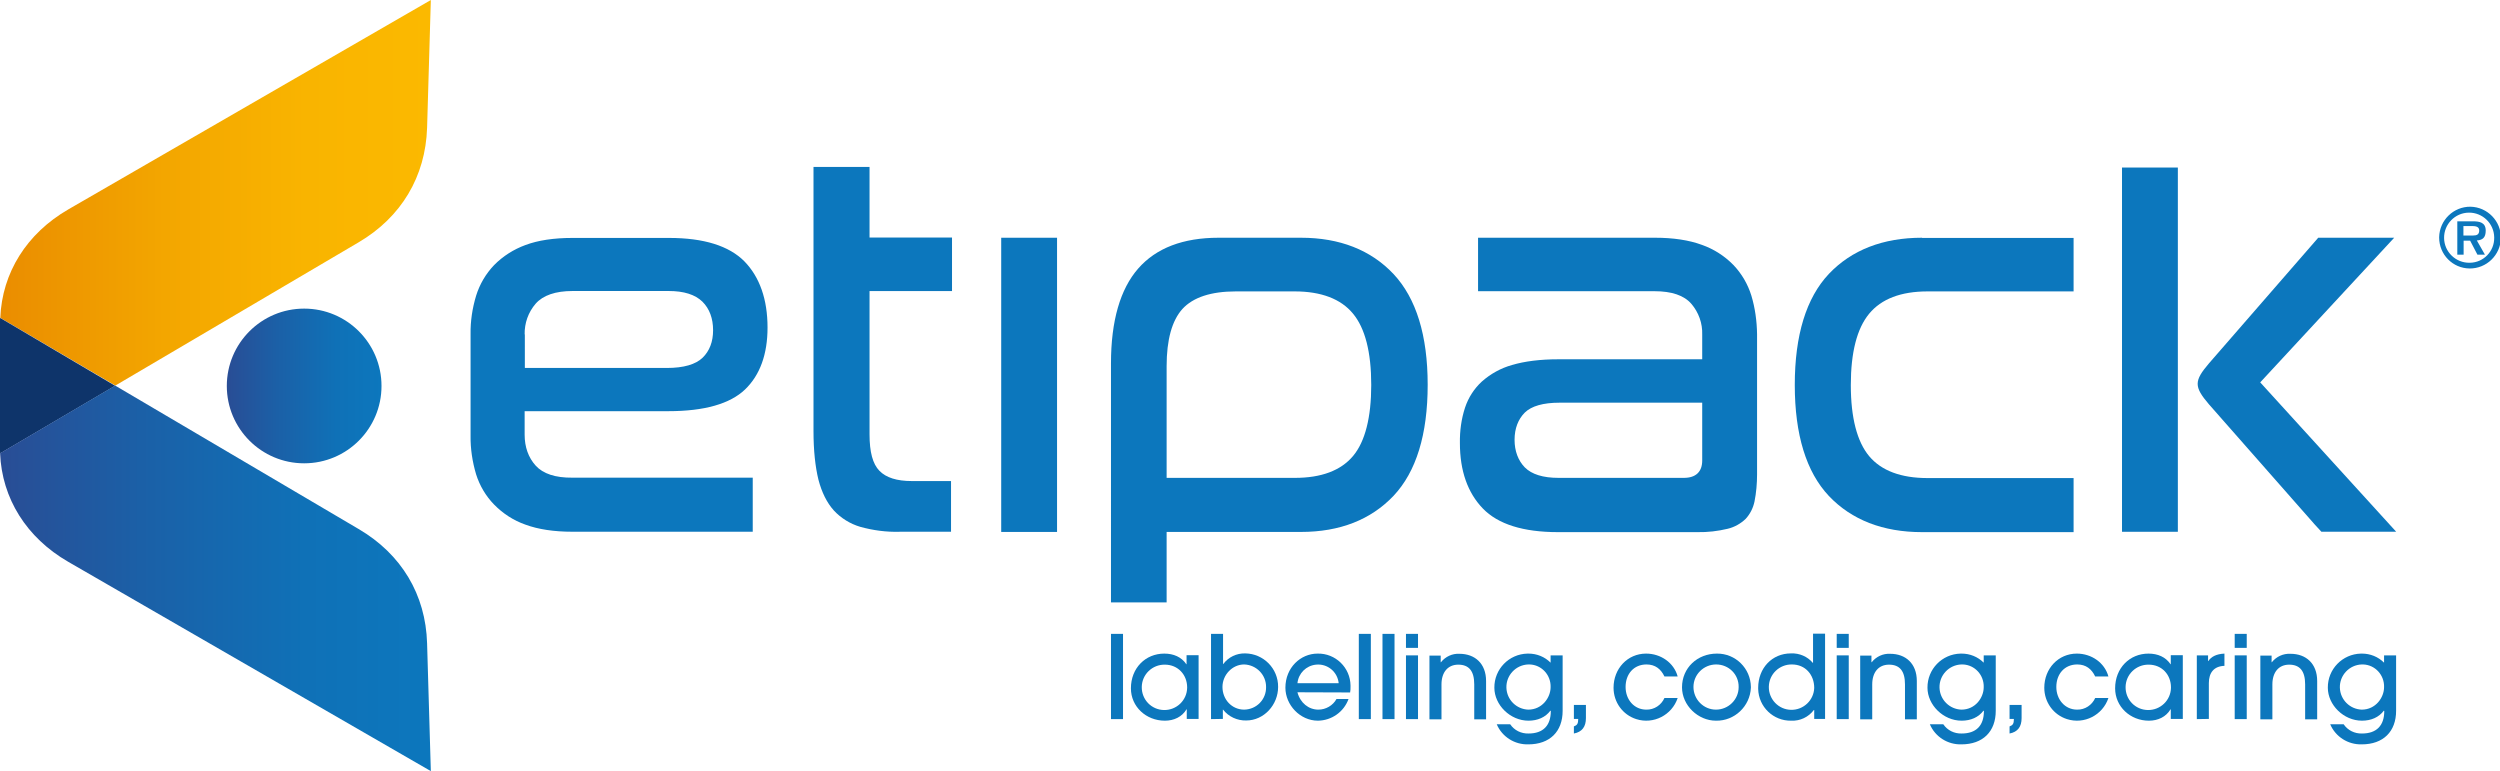 <?xml version="1.0" encoding="utf-8"?>
<!-- Generator: Adobe Illustrator 24.2.3, SVG Export Plug-In . SVG Version: 6.00 Build 0)  -->
<svg version="1.1" id="Livello_1" xmlns="http://www.w3.org/2000/svg" xmlns:xlink="http://www.w3.org/1999/xlink" x="0px" y="0px"
	 viewBox="0 0 1267 390.9" style="enable-background:new 0 0 1267 390.9;" xml:space="preserve">
<style type="text/css">
	.st0{fill:url(#Tracciato_26_1_);}
	.st1{fill:#0E346A;}
	.st2{fill:url(#Tracciato_28_1_);}
	.st3{fill:url(#Ellisse_2_1_);}
	.st4{fill:#0C77BD;}
</style>
<g id="Raggruppa_131" transform="translate(254.248 170.406)">
	<g id="Raggruppa_130">
		
			<linearGradient id="Tracciato_26_1_" gradientUnits="userSpaceOnUse" x1="-578.755" y1="563.334" x2="-577.755" y2="563.334" gradientTransform="matrix(218.323 0 0 -195.443 126101.32 110026.977)">
			<stop  offset="0" style="stop-color:#EA8D00"/>
			<stop  offset="3.600000e-02" style="stop-color:#EB8F00"/>
			<stop  offset="0.383" style="stop-color:#F3A600"/>
			<stop  offset="0.712" style="stop-color:#F9B400"/>
			<stop  offset="1" style="stop-color:#FBB900"/>
		</linearGradient>
		<path id="Tracciato_26" class="st0" d="M-72.5-47.6c21.6-12.7,33.9-33.3,34.7-58l1.9-64.8L-219.6-64.3
			c-21.1,12.2-33.6,32.1-34.5,55l58.3,34.3L-72.5-47.6z"/>
		<path id="Tracciato_27" class="st1" d="M-254.2-9.3c0,0.9-0.1,1.9-0.1,2.8v63.1c0,0.9,0.1,1.9,0.1,2.8l58.3-34.3L-254.2-9.3z"/>
		
			<linearGradient id="Tracciato_28_1_" gradientUnits="userSpaceOnUse" x1="-578.755" y1="563.334" x2="-577.755" y2="563.334" gradientTransform="matrix(218.324 0 0 -195.439 126101.922 110220.156)">
			<stop  offset="0" style="stop-color:#294D95"/>
			<stop  offset="0.328" style="stop-color:#1B60A7"/>
			<stop  offset="0.709" style="stop-color:#0F71B7"/>
			<stop  offset="1" style="stop-color:#0C77BD"/>
		</linearGradient>
		<path id="Tracciato_28" class="st2" d="M-72.5,97.7L-195.9,25l-58.3,34.3c0.9,22.9,13.4,42.8,34.5,55l183.8,106.1l-1.9-64.8
			C-38.5,131-50.8,110.4-72.5,97.7z"/>
	</g>
	
		<linearGradient id="Ellisse_2_1_" gradientUnits="userSpaceOnUse" x1="-576.086" y1="560.702" x2="-575.086" y2="560.702" gradientTransform="matrix(78.322 0 0 -78.322 44980.898 43940.477)">
		<stop  offset="0" style="stop-color:#294D95"/>
		<stop  offset="0.328" style="stop-color:#1B60A7"/>
		<stop  offset="0.709" style="stop-color:#0F71B7"/>
		<stop  offset="1" style="stop-color:#0C77BD"/>
	</linearGradient>
	<circle id="Ellisse_2" class="st3" cx="-100.1" cy="25.2" r="39.2"/>
</g>
<g id="Raggruppa_134" transform="translate(1490.462 275.263)">
	<g id="Raggruppa_133" transform="translate(0)">
		<g id="Raggruppa_132">
			<path id="Tracciato_29" class="st4" d="M-242-155.9v-4.8h4c1.6,0,4,0,4,2.2c0,2.1-1.2,2.6-3.1,2.6L-242-155.9z M-235.2-153.4
				c2.9-0.2,4.5-1.4,4.5-5c0-4.1-3.1-4.7-6.4-4.7h-8v16.9h3.2v-7.1h3.3l3.7,7.1h3.8L-235.2-153.4z M-238.9-139.2
				c8.6,0.1,15.7-6.8,15.9-15.4c0.1-8.6-6.8-15.7-15.4-15.9c-8.6-0.1-15.7,6.8-15.9,15.4c0,0.1,0,0.2,0,0.2
				C-254.3-146.2-247.4-139.3-238.9-139.2 M-238.9-142.1c-7,0.1-12.8-5.5-12.9-12.5c-0.1-7,5.5-12.8,12.5-12.9
				c7-0.1,12.8,5.5,12.9,12.5c0,0.1,0,0.1,0,0.2c0.1,6.9-5.4,12.6-12.3,12.7C-238.8-142.1-238.8-142.1-238.9-142.1"/>
		</g>
	</g>
</g>
<g id="Raggruppa_135" transform="translate(492.789 290.884)">
	<path id="Tracciato_30" class="st4" d="M-221.3-54.9c-3.7-4.1-5.6-9.4-5.6-15.7v-11.9h72.9c18.1,0,31.2-3.7,38.8-11
		c7.6-7.3,11.4-17.9,11.4-31.4c0-14.3-4-25.6-11.7-33.5c-7.8-7.9-20.6-11.9-38.2-11.9h-49c-9.4,0-17.4,1.2-23.8,3.6
		c-6,2.2-11.5,5.7-15.9,10.2c-4.2,4.4-7.3,9.7-9.1,15.5c-1.9,6.3-2.9,12.9-2.8,19.4v51.5c-0.1,6.6,0.9,13.2,2.8,19.6
		c1.8,5.7,4.9,11,9.1,15.3c4.5,4.6,9.9,8.1,15.9,10.2c6.5,2.4,14.5,3.6,23.8,3.6h91.4v-27.4h-91.4
		C-211.3-48.7-217.6-50.8-221.3-54.9z M-226.9-121.4c-0.1-5.7,1.8-11.2,5.6-15.6c3.7-4.2,10-6.4,18.7-6.4h48.7
		c7.7,0,13.4,1.8,17.1,5.4c3.6,3.6,5.4,8.5,5.4,14.5c0,5.8-1.8,10.5-5.3,13.9s-9.6,5.2-18.1,5.2h-72V-121.4z"/>
</g>
<g id="Raggruppa_136" transform="translate(666.482 255.098)">
	<path id="Tracciato_31" class="st4" d="M-254.2-170.4v133.8c0,9.8,0.9,18.1,2.5,24.6c1.7,6.5,4.3,11.7,7.8,15.6
		c3.6,3.9,8.3,6.8,13.4,8.3c6.5,1.8,13.2,2.7,19.9,2.5h26.1v-25.7h-19.9c-7.5,0-13-1.7-16.4-5.2c-3.4-3.5-5-9.5-5-18.5v-72.6h41.8
		v-27.1h-41.8v-35.8H-254.2z"/>
</g>
<g id="Raggruppa_137" transform="translate(761.614 290.888)">
	<path id="Tracciato_32" class="st4" d="M-254.2-21.3h28.3v-149.1h-28.3V-21.3z"/>
</g>
<g id="Raggruppa_138" transform="translate(817.246 290.884)">
	<path id="Tracciato_33" class="st4" d="M-111-152c-11.5-12.2-27.3-18.4-46.9-18.4h-41.8c-17.9,0-31.6,5.2-40.7,15.6
		c-9.1,10.4-13.8,26.5-13.8,48.1V14.4h28.2v-35.7h68.1c19.7,0,35.4-6.2,46.9-18.3c11.5-12.2,17.3-31.1,17.3-56.3
		C-93.7-120.9-99.5-139.7-111-152z M-131.5-59.8c-6.2,7.4-16.1,11.1-29.5,11.1H-226v-56.6c0-13.4,2.7-23.1,8-29
		c5.4-5.9,14.5-8.9,27.1-8.9h29.8c13.4,0,23.4,3.8,29.5,11.2c6.2,7.4,9.3,19.6,9.3,36.2C-122.3-79.3-125.4-67.1-131.5-59.8
		L-131.5-59.8z"/>
</g>
<g id="Raggruppa_139" transform="translate(994.082 290.884)">
	<path id="Tracciato_34" class="st4" d="M-106.5-141.1c-1.8-5.8-4.9-11.1-9.1-15.5c-4.5-4.6-10-8.1-16-10.2
		c-6.5-2.4-14.5-3.6-23.7-3.6h-89.7v27.1h89.4c8.7,0,15,2.1,18.7,6.4c3.7,4.3,5.7,9.9,5.5,15.6v12.5h-72.9c-9.2,0-17.1,1-23.5,2.9
		c-5.7,1.6-10.9,4.5-15.3,8.4c-3.9,3.6-6.8,8.1-8.5,13.2c-1.9,5.8-2.7,11.9-2.6,18c0,14,3.9,25.1,11.6,33.1c7.7,8,20.5,12,38.1,12
		h70.7c5.2,0.1,10.3-0.5,15.3-1.7c3.4-0.8,6.6-2.6,9.1-5c2.3-2.5,3.8-5.5,4.5-8.8c0.9-4.5,1.3-9.2,1.3-13.8v-71
		C-103.7-128.2-104.6-134.8-106.5-141.1z M-131.4-57.5c0,5.7-3.2,8.8-9.3,8.8h-63.5c-7.9,0-13.6-1.8-17.1-5.3
		c-3.4-3.5-5.2-8.3-5.2-14s1.8-10.4,5.2-13.8c3.4-3.3,9.3-5,17.6-5h72.3L-131.4-57.5z"/>
</g>
<g id="Raggruppa_140" transform="translate(1163.796 290.884)">
	<path id="Tracciato_35" class="st4" d="M-189.7-170.4c-19.8,0-35.7,6.2-47.2,18.3c-11.5,12.2-17.3,31.1-17.3,56.3
		s5.8,44.1,17.3,56.3c11.5,12.1,27.4,18.3,47.2,18.3h76.8v-27.4h-74c-13.4,0-23.4-3.7-29.6-11.1c-6.1-7.3-9.3-19.4-9.3-36
		s3.1-28.7,9.3-36.2c6.2-7.5,16.1-11.3,29.6-11.3h74v-27.1H-189.7z"/>
</g>
<g id="Raggruppa_141" transform="translate(1329.734 255.307)">
	<path id="Tracciato_36" class="st4" d="M-226-72.1v-98.3h-28.3V14.2h28.3V-72.1z"/>
</g>
<g id="Raggruppa_143" transform="translate(1367.978 290.884)">
	<g id="Raggruppa_142" transform="translate(0)">
		<path id="Tracciato_37" class="st4" d="M-191.5-21.4h37.9l-68.9-75.7l67.9-73.3h-38.5l-55.4,63.7c-7.6,8.9-7.6,11.8,0,20.7
			l53.6,60.9C-194.4-24.6-192.2-22.2-191.5-21.4z"/>
	</g>
</g>
<g id="Raggruppa_144" transform="translate(817.246 491.644)">
	<path id="Tracciato_38" class="st4" d="M-254.2-127.2v-43.2h6.1v43.2H-254.2z"/>
	<path id="Tracciato_39" class="st4" d="M-215.8-127.2v-5h-0.1c-2.3,3.9-6.4,5.8-11,5.8c-9.5,0-17.2-7.1-17.2-16.4
		c0-10.3,7.4-17.6,16.9-17.6c4.7,0,8.7,1.7,11.2,5.4h0.1v-4.6h6.1v32.3H-215.8z M-215.6-143.3c0-6.3-4.6-11.5-11.3-11.5
		c-6.3-0.1-11.6,4.9-11.7,11.3s4.9,11.6,11.3,11.7c6.3,0.1,11.6-4.9,11.7-11.3C-215.6-143.3-215.6-143.3-215.6-143.3z"/>
	<path id="Tracciato_40" class="st4" d="M-203.5-127.2v-43.2h6.1v15.3h0.1c2.6-3.5,6.7-5.5,11.1-5.4c9.3,0.1,16.8,7.7,16.7,17
		c0,9-7.1,17-16.2,17c-4.5,0.1-8.9-1.9-11.7-5.5h-0.1v4.7L-203.5-127.2z M-175.6-143.4c0.1-6.2-4.9-11.3-11.1-11.5
		c-6,0-11,5.3-11,11.4c0,6.4,4.8,11.5,11,11.5C-180.4-132.1-175.5-137.2-175.6-143.4z"/>
	<path id="Tracciato_41" class="st4" d="M-159.7-140.8c1.4,5.4,5.7,8.8,10.6,8.8c3.8,0,7.4-2.1,9.2-5.4h6.1
		c-2.4,6.6-8.6,10.9-15.5,11c-9.1,0-16.5-8-16.5-16.7c0-10.2,7.7-17.3,16.3-17.3c9.1-0.2,16.6,7.1,16.7,16.2c0,0.2,0,0.3,0,0.5
		c0,1,0,2-0.2,3L-159.7-140.8z M-138.8-145.4c-0.6-5.8-5.7-10-11.5-9.4c-5,0.5-8.9,4.4-9.4,9.4H-138.8z"/>
	<path id="Tracciato_42" class="st4" d="M-128.6-127.2v-43.2h6.1v43.2H-128.6z"/>
	<path id="Tracciato_43" class="st4" d="M-116.6-127.2v-43.2h6.1v43.2H-116.6z"/>
	<path id="Tracciato_44" class="st4" d="M-104.7-163.3v-7.1h6.1v7.1H-104.7z M-104.7-127.2v-32.3h6.1v32.3L-104.7-127.2z"/>
	<path id="Tracciato_45" class="st4" d="M-70.1-127.2v-17.6c0-6.8-2.7-10-8.1-10c-5.3,0-8.5,3.9-8.5,10v17.7h-6.1v-32.3h5.7v3.4h0.1
		c2.3-2.9,5.8-4.5,9.4-4.3c7.8,0,13.5,4.9,13.5,13.8v19.4H-70.1z"/>
	<path id="Tracciato_46" class="st4" d="M-31.5-131.5c-2.5,3.4-6.5,5.1-11.1,5.1c-9.3,0-17.3-8-17.3-16.7
		c-0.1-9.4,7.4-17.1,16.8-17.3c0.2,0,0.3,0,0.5,0c4.2,0,8.2,1.6,11.2,4.6v-3.7h6.1v28.1c0,10.5-6.5,17-17.4,17
		c-6.9,0.2-13.3-3.8-16-10.2h6.8c2.1,3.1,5.6,4.8,9.3,4.7c7.4,0,11.3-4,11.3-11.4L-31.5-131.5z M-31.4-143.4
		c0.2-6.1-4.5-11.3-10.6-11.5c-0.2,0-0.5,0-0.7,0c-6.3,0.2-11.3,5.5-11.1,11.8c0.2,6.1,5.1,10.9,11.1,11.1
		C-35.7-132-31.4-138.1-31.4-143.4L-31.4-143.4z"/>
	<path id="Tracciato_47" class="st4" d="M-19.6-123.5c1.6-0.6,2.2-1.3,2.2-3.8h-2.2v-7.1h6.1v6.7c0,4.3-1.9,7-6.1,7.8V-123.5z"/>
	<path id="Tracciato_48" class="st4" d="M33-137.9c-2.9,8.7-12.3,13.5-21,10.7c-6.9-2.2-11.5-8.6-11.5-15.9
		c0-9.7,7.1-17.3,16.5-17.3c7.4,0,14.1,4.6,16,11.6h-6.7c-1.8-3.8-4.7-6.1-9.1-6.1c-6.4,0-10.6,4.8-10.6,11.4
		C6.6-137,11-132,17.1-132c4,0.1,7.6-2.3,9.2-5.9H33z"/>
	<path id="Tracciato_49" class="st4" d="M52.4-126.4c-9.1,0-17.2-7.8-17.2-16.9c0-9.9,7.8-17.1,17.7-17.1
		c9.4-0.1,17.1,7.5,17.2,16.9c0,0.1,0,0.2,0,0.4C69.7-133.7,61.8-126.2,52.4-126.4z M52.5-154.9c-6.3,0-11.5,5.1-11.5,11.4
		c0,6.3,5.1,11.5,11.4,11.5c6.3,0,11.5-5.1,11.5-11.4c0,0,0-0.1,0-0.1C64-149.8,58.9-154.9,52.5-154.9
		C52.6-154.9,52.6-154.9,52.5-154.9z"/>
	<path id="Tracciato_50" class="st4" d="M102.2-127.2v-4.6H102c-2.7,3.6-7,5.6-11.4,5.4c-9.1,0.2-16.6-7-16.8-16.1
		c0-0.2,0-0.4,0-0.6c0-9.9,7-17.4,16.6-17.4c4.3-0.2,8.4,1.6,11.1,4.8h0.1v-14.8h6.1v43.2H102.2z M90.9-154.9
		c-6.3-0.1-11.6,4.9-11.7,11.3c-0.1,6.3,4.9,11.6,11.3,11.7c6.3,0.1,11.5-4.9,11.7-11.1C102.2-149.7,97.7-154.9,90.9-154.9
		L90.9-154.9z"/>
	<path id="Tracciato_51" class="st4" d="M113.6-163.3v-7.1h6.1v7.1H113.6z M113.6-127.2v-32.3h6.1v32.3L113.6-127.2z"/>
	<path id="Tracciato_52" class="st4" d="M148.2-127.2v-17.6c0-6.8-2.7-10-8.1-10c-5.3,0-8.5,3.9-8.5,10v17.7h-6.1v-32.3h5.7v3.4h0.1
		c2.3-2.9,5.8-4.5,9.4-4.3c7.8,0,13.5,4.9,13.5,13.8v19.4H148.2z"/>
	<path id="Tracciato_53" class="st4" d="M188-131.5c-2.5,3.4-6.5,5.1-11.1,5.1c-9.3,0-17.3-8-17.3-16.7c-0.1-9.4,7.4-17.1,16.8-17.3
		c0.2,0,0.3,0,0.5,0c4.2,0,8.2,1.6,11.2,4.6v-3.7h6.1v28.1c0,10.5-6.5,17-17.4,17c-6.9,0.2-13.3-3.8-16-10.2h6.8
		c2.1,3.1,5.6,4.8,9.3,4.7c7.4,0,11.3-4,11.3-11.4L188-131.5z M188.1-143.4c0.2-6.1-4.5-11.3-10.6-11.5c-0.2,0-0.5,0-0.7,0
		c-6.3,0.2-11.3,5.5-11.1,11.8c0.2,6.1,5.1,10.9,11.1,11.1C183.9-132,188.1-138.1,188.1-143.4L188.1-143.4z"/>
	<path id="Tracciato_54" class="st4" d="M201.2-123.5c1.6-0.6,2.2-1.3,2.2-3.8h-2.2v-7.1h6.1v6.7c0,4.3-1.9,7-6.1,7.8V-123.5z"/>
	<path id="Tracciato_55" class="st4" d="M251.3-137.9c-2.9,8.7-12.3,13.5-21,10.7c-6.9-2.2-11.5-8.6-11.5-15.9
		c0-9.7,7.1-17.3,16.5-17.3c7.4,0,14.1,4.6,16,11.6h-6.7c-1.8-3.8-4.7-6.1-9.1-6.1c-6.4,0-10.6,4.8-10.6,11.4
		c0,6.4,4.4,11.5,10.5,11.5c4,0.1,7.6-2.3,9.2-5.9H251.3z"/>
	<path id="Tracciato_56" class="st4" d="M282.9-127.2v-5h-0.1c-2.3,3.9-6.4,5.8-11,5.8c-9.4,0-17.1-7.1-17.1-16.4
		c0-10.3,7.4-17.6,16.9-17.6c4.7,0,8.7,1.7,11.2,5.4h0.1v-4.6h6.1v32.3H282.9z M283-143.3c0-6.3-4.5-11.5-11.3-11.5
		c-6.3-0.1-11.6,4.9-11.7,11.3s4.9,11.6,11.3,11.7c6.3,0.1,11.6-4.9,11.7-11.3C283-143.3,283-143.3,283-143.3z"/>
	<path id="Tracciato_57" class="st4" d="M296.1-127.2v-32.3h5.7v2.9h0.1c1.5-2.2,4-3.6,8.2-3.8v6.2c-5.3,0.2-7.9,3.4-7.9,8.8v18.1
		L296.1-127.2z"/>
	<path id="Tracciato_58" class="st4" d="M315.3-163.3v-7.1h6.1v7.1H315.3z M315.3-127.2v-32.3h6.1v32.3L315.3-127.2z"/>
	<path id="Tracciato_59" class="st4" d="M351-127.2v-17.6c0-6.8-2.7-10-8.1-10c-5.3,0-8.5,3.9-8.5,10v17.7h-6.1v-32.3h5.7v3.4h0.1
		c2.3-2.9,5.8-4.5,9.5-4.3c7.8,0,13.5,4.9,13.5,13.8v19.4H351z"/>
	<path id="Tracciato_60" class="st4" d="M390.9-131.5c-2.5,3.4-6.5,5.1-11.1,5.1c-9.3,0-17.3-8-17.3-16.7
		c-0.1-9.4,7.4-17.1,16.8-17.3c0.2,0,0.3,0,0.5,0c4.2,0,8.2,1.6,11.2,4.6v-3.7h6.1v28.1c0,10.5-6.5,17-17.4,17
		c-6.9,0.2-13.3-3.8-16-10.2h6.8c2.1,3.1,5.6,4.8,9.3,4.7c7.4,0,11.3-4,11.3-11.4L390.9-131.5z M391-143.4
		c0.2-6.1-4.5-11.3-10.6-11.5c-0.2,0-0.5,0-0.7,0c-6.3,0.2-11.3,5.5-11.1,11.8c0.2,6.1,5.1,10.9,11.1,11.1
		C386.7-132,391-138.1,391-143.4L391-143.4z"/>
</g>
</svg>
